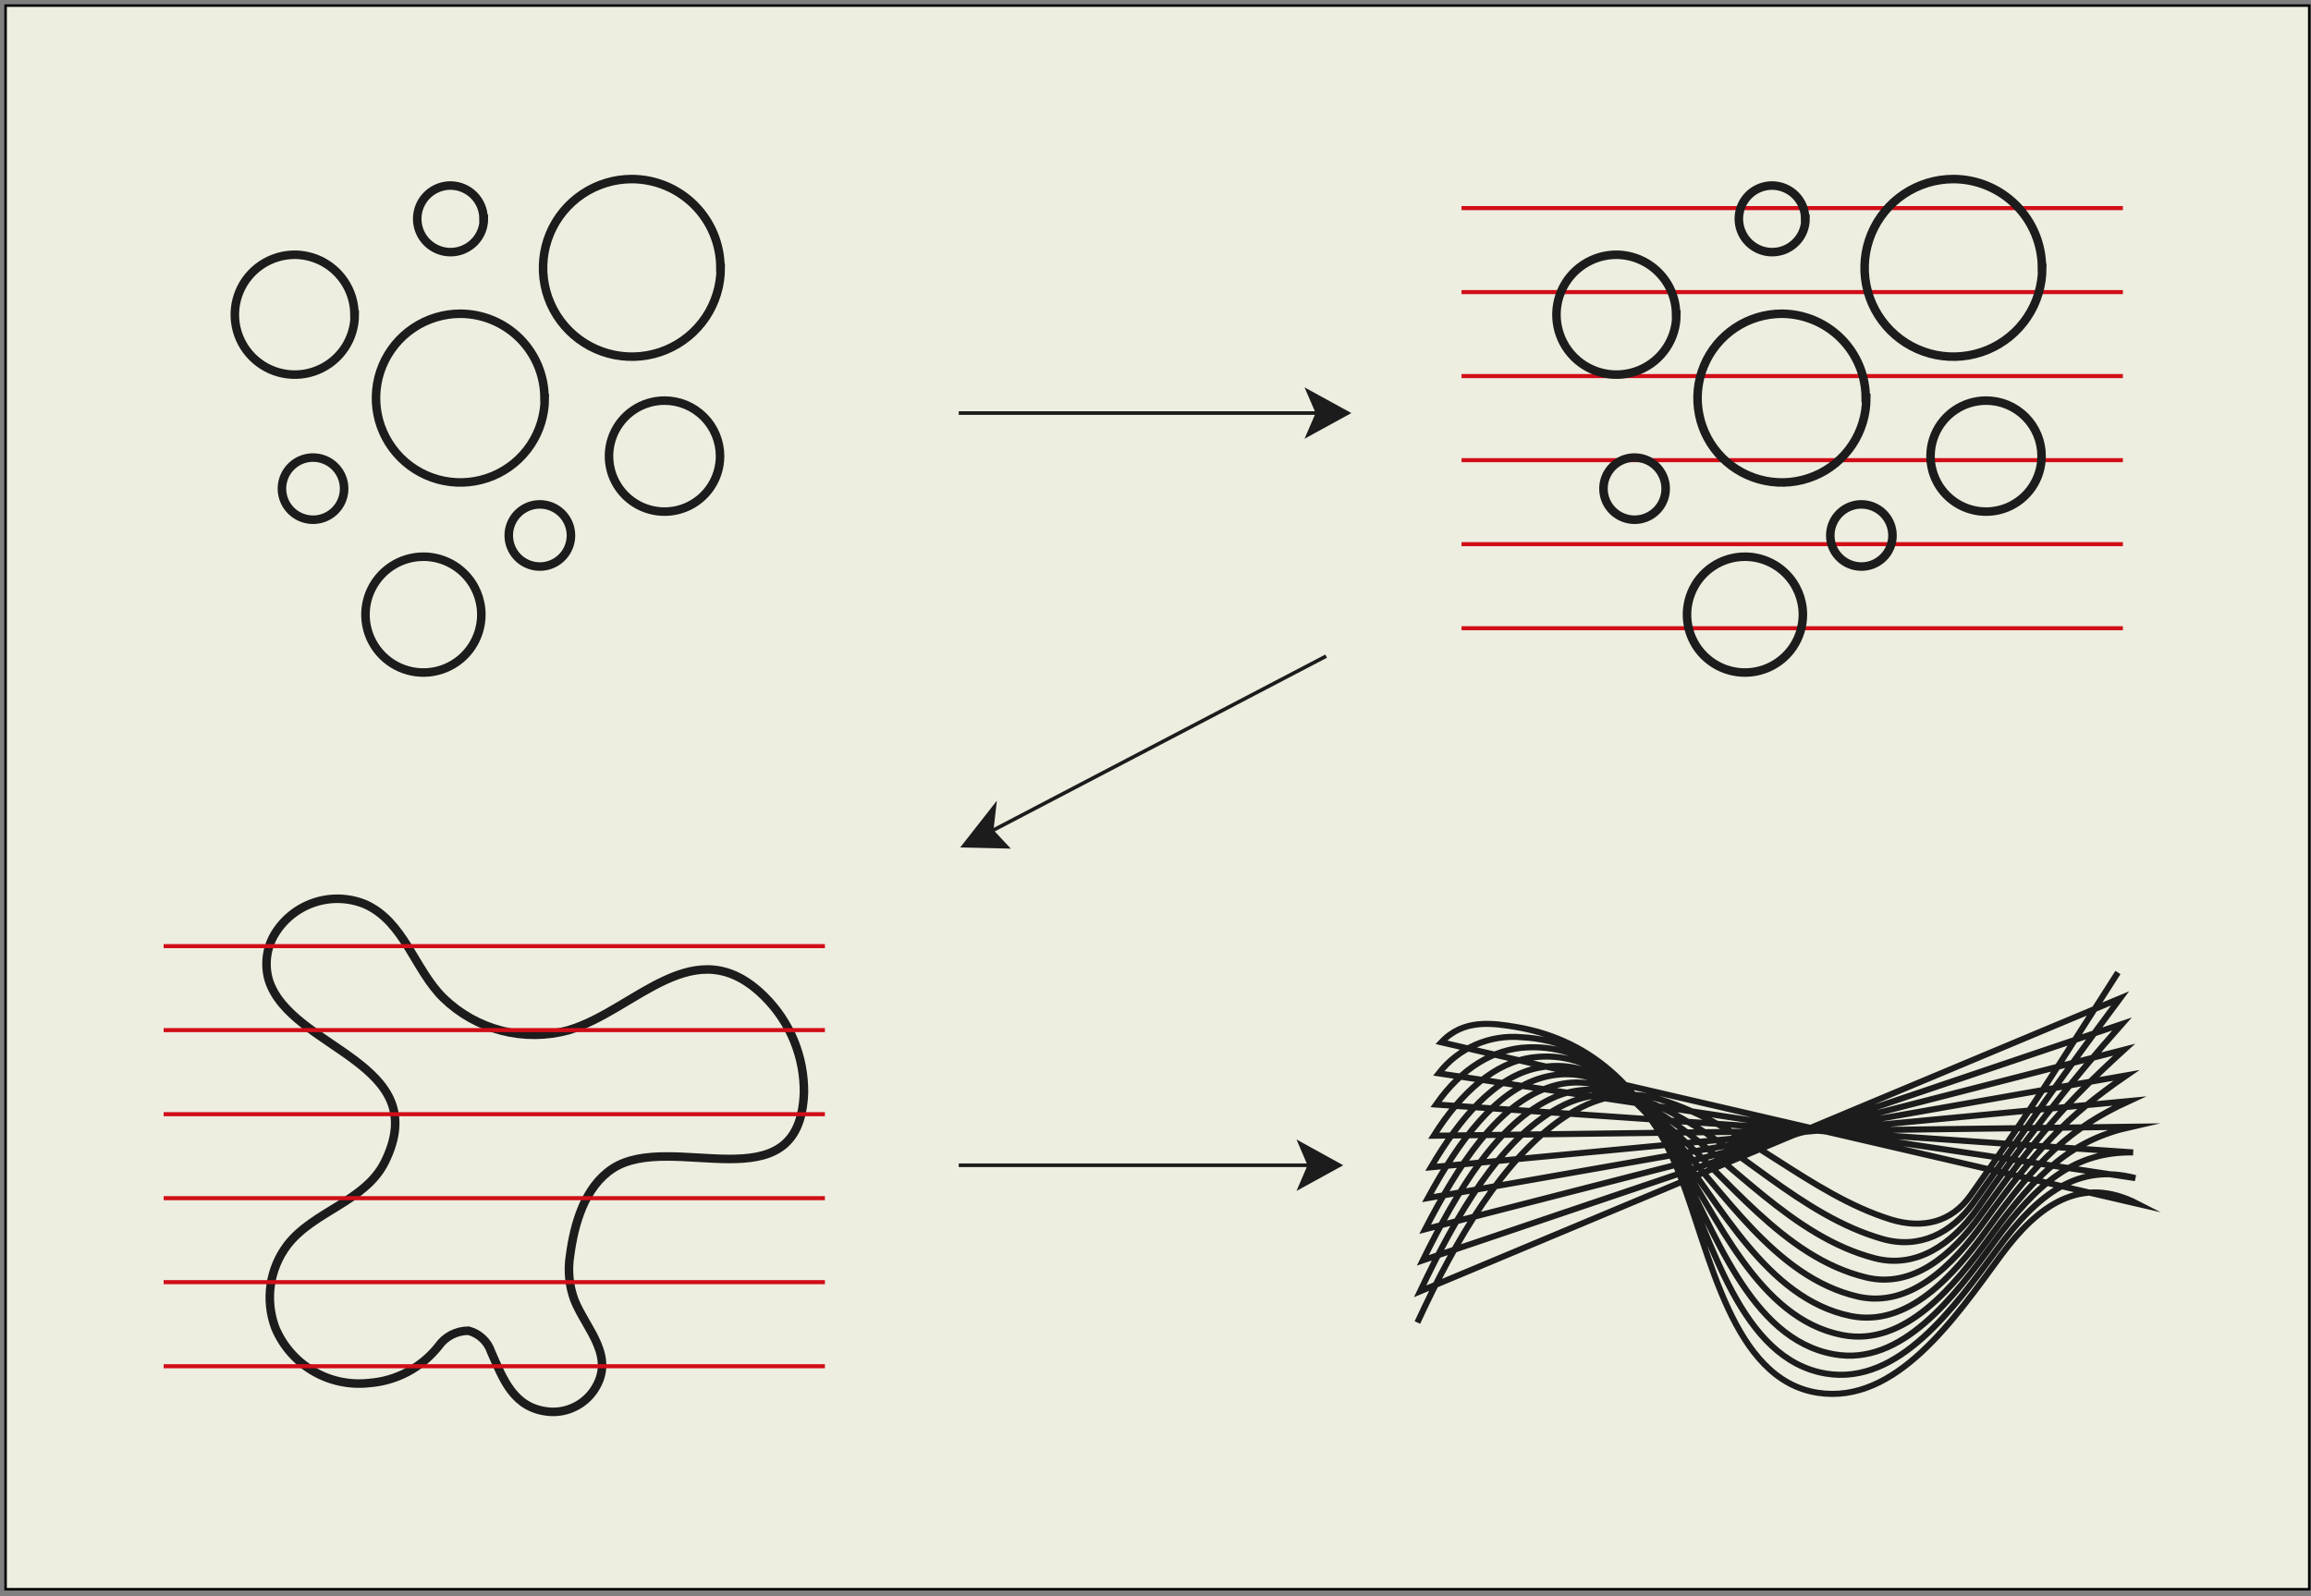 <?xml version="1.0" encoding="UTF-8"?> <svg xmlns="http://www.w3.org/2000/svg" width="414" height="286" viewBox="0 0 414 286" fill="none"><rect x="0" y="0" width="414" height="286" fill="#808080" stroke="none"/><path d="M413.688 1H1V284.78H413.688V1Z" fill="#EDEDE0"></path><path d="M413.688 1H1V284.78H413.688V1Z" stroke="black" stroke-width="0.45"></path><path d="M128.991 81.732C128.991 83.699 128.407 85.622 127.315 87.258C126.222 88.893 124.668 90.168 122.851 90.921C121.033 91.674 119.033 91.871 117.104 91.487C115.174 91.103 113.402 90.156 112.011 88.765C110.62 87.374 109.673 85.602 109.289 83.672C108.905 81.743 109.102 79.743 109.855 77.925C110.608 76.108 111.883 74.554 113.518 73.461C115.154 72.368 117.077 71.785 119.044 71.785C121.682 71.785 124.212 72.833 126.078 74.698C127.943 76.564 128.991 79.094 128.991 81.732V81.732ZM86.229 110.136C86.229 112.188 85.621 114.195 84.48 115.902C83.34 117.609 81.719 118.939 79.822 119.725C77.925 120.51 75.839 120.716 73.825 120.315C71.812 119.915 69.963 118.926 68.511 117.475C67.059 116.023 66.071 114.174 65.671 112.16C65.27 110.147 65.476 108.06 66.261 106.164C67.047 104.267 68.377 102.646 70.084 101.506C71.791 100.365 73.797 99.757 75.85 99.757C78.603 99.757 81.243 100.85 83.189 102.796C85.136 104.743 86.229 107.383 86.229 110.136V110.136ZM102.282 95.951C102.282 97.053 101.955 98.129 101.343 99.046C100.731 99.962 99.861 100.675 98.844 101.097C97.826 101.519 96.706 101.629 95.625 101.414C94.545 101.199 93.552 100.669 92.773 99.889C91.994 99.111 91.464 98.118 91.249 97.038C91.034 95.957 91.144 94.837 91.566 93.819C91.987 92.802 92.701 91.932 93.617 91.32C94.533 90.707 95.61 90.381 96.712 90.381C97.444 90.381 98.168 90.525 98.844 90.805C99.519 91.085 100.133 91.495 100.651 92.012C101.168 92.529 101.578 93.144 101.858 93.819C102.138 94.495 102.282 95.219 102.282 95.951V95.951ZM61.648 87.561C61.648 88.663 61.322 89.74 60.709 90.656C60.097 91.572 59.227 92.286 58.21 92.707C57.192 93.129 56.072 93.239 54.991 93.024C53.911 92.809 52.918 92.279 52.139 91.5C51.361 90.721 50.83 89.728 50.615 88.648C50.4 87.567 50.51 86.447 50.932 85.43C51.354 84.412 52.068 83.542 52.983 82.93C53.9 82.318 54.976 81.991 56.078 81.991C57.555 81.991 58.972 82.578 60.017 83.623C61.061 84.667 61.648 86.084 61.648 87.561V87.561ZM129.112 48C129.112 51.147 128.179 54.224 126.43 56.841C124.681 59.459 122.196 61.498 119.288 62.703C116.38 63.907 113.18 64.223 110.093 63.608C107.006 62.995 104.17 61.479 101.944 59.253C99.718 57.027 98.203 54.192 97.589 51.105C96.975 48.017 97.29 44.818 98.494 41.91C99.699 39.002 101.739 36.516 104.356 34.767C106.973 33.019 110.05 32.085 113.197 32.085C117.409 32.099 121.444 33.782 124.417 36.765C127.39 39.748 129.06 43.788 129.06 48H129.112ZM86.679 39.212C86.679 40.392 86.329 41.546 85.673 42.528C85.017 43.509 84.085 44.274 82.995 44.726C81.904 45.178 80.704 45.296 79.547 45.065C78.389 44.835 77.326 44.267 76.491 43.432C75.656 42.598 75.088 41.534 74.858 40.377C74.627 39.219 74.746 38.019 75.197 36.928C75.649 35.838 76.414 34.906 77.395 34.25C78.377 33.594 79.531 33.244 80.711 33.244C82.286 33.253 83.793 33.887 84.903 35.005C86.011 36.124 86.632 37.637 86.627 39.212H86.679ZM97.594 71.335C97.594 74.326 96.707 77.249 95.046 79.735C93.385 82.221 91.024 84.159 88.261 85.303C85.499 86.448 82.459 86.747 79.526 86.164C76.593 85.58 73.899 84.14 71.785 82.026C69.671 79.912 68.231 77.218 67.647 74.285C67.064 71.352 67.363 68.312 68.507 65.55C69.652 62.787 71.59 60.426 74.076 58.764C76.562 57.103 79.485 56.217 82.475 56.217C86.476 56.23 90.308 57.829 93.132 60.663C95.957 63.497 97.542 67.335 97.542 71.335H97.594ZM63.551 56.389C63.551 58.514 62.921 60.591 61.741 62.358C60.56 64.124 58.883 65.501 56.92 66.314C54.957 67.127 52.797 67.34 50.713 66.925C48.629 66.511 46.715 65.488 45.213 63.985C43.71 62.483 42.687 60.569 42.273 58.485C41.858 56.401 42.071 54.242 42.884 52.279C43.697 50.316 45.074 48.638 46.841 47.458C48.607 46.277 50.684 45.647 52.809 45.647C55.647 45.665 58.364 46.805 60.366 48.817C62.368 50.829 63.495 53.551 63.499 56.389H63.551Z" stroke="#1C1C1C" stroke-width="1.53" stroke-miterlimit="10"></path><path d="M171.754 74.017H236.138" stroke="#1C1C1C" stroke-width="0.65" stroke-miterlimit="10"></path><path d="M242.089 74.017L233.699 78.618L235.689 74.017L233.699 69.415L242.089 74.017Z" fill="#1C1C1C"></path><path d="M171.754 208.806H236.138" stroke="#1C1C1C" stroke-width="0.65" stroke-miterlimit="10"></path><path d="M240.634 208.806L232.262 213.407L234.234 208.806L232.262 204.187L240.634 208.806Z" fill="#1C1C1C"></path><path d="M102.126 224.928C101.689 227.631 101.957 230.402 102.904 232.971C105.049 238.265 110.463 243.126 106.364 249.163C105.482 250.446 104.277 251.474 102.871 252.142C101.465 252.811 99.906 253.096 98.355 252.968C91.989 252.38 90.155 247.156 87.976 242.226C87.667 241.311 87.136 240.486 86.429 239.828C85.722 239.17 84.863 238.698 83.928 238.455C82.869 238.452 81.825 238.705 80.885 239.193C79.945 239.681 79.137 240.389 78.531 241.257C77.025 243.154 75.142 244.717 73.001 245.848C70.86 246.98 68.508 247.655 66.093 247.831C62.594 248.214 59.065 247.452 56.036 245.658C53.007 243.865 50.642 241.137 49.296 237.884C48.393 235.436 48.119 232.801 48.499 230.219C48.88 227.638 49.904 225.194 51.476 223.111C56.181 216.988 65.418 215.31 68.93 208.235C77.839 190.279 52.22 188.099 48.172 175.696C47.771 174.342 47.649 172.92 47.812 171.517C47.976 170.114 48.422 168.758 49.123 167.532C50.717 164.814 53.235 162.761 56.217 161.748C59.2 160.734 62.448 160.829 65.367 162.013C72.476 165.162 74.206 173.742 79.482 178.879C82.385 181.683 85.965 183.686 89.873 184.693C93.781 185.699 97.884 185.675 101.78 184.623C113.889 181.059 124.475 166.165 136.947 178.568C139.226 180.83 141.027 183.527 142.243 186.498C143.458 189.47 144.063 192.656 144.022 195.866C143.209 216.227 120.341 202.492 109.754 209.394C104.738 212.68 102.887 219.271 102.126 224.928Z" stroke="#1C1C1C" stroke-width="1.53" stroke-miterlimit="10"></path><path d="M253.918 236.985C260.837 221.97 269.383 207.577 280.056 200.312C285.539 196.593 291.49 195.123 297.354 196.991C312.438 201.61 324.046 213.943 338.732 218.527C344.389 220.257 349.561 219.046 352.986 214.237C364.731 197.683 368.174 191.749 379.418 174.261M382.929 215.708C372.827 210.518 365.129 215.863 358.418 225.014C350.218 236.189 339.666 251.723 325.654 249.578C310.276 247.208 306.401 224.599 300.97 210.657C295.14 195.711 285.522 186.439 271.735 184.052C267.307 183.308 262.169 182.547 258.208 186.768L382.929 215.708ZM382.531 211.106C372.308 208.408 365.077 213.857 357.812 223.821C350.132 234.2 340.168 248.298 327.107 246.136C311.781 243.575 306.695 222.229 300.572 209.152C294.448 196.074 285.609 186.525 272.652 185.868C269.823 185.603 266.973 186.057 264.366 187.188C261.759 188.319 259.48 190.09 257.741 192.338L382.531 211.106ZM382.134 206.505C371.755 206.332 365.025 211.833 357.189 222.627C350.062 232.383 340.669 244.856 328.543 242.676C313.286 239.943 307.024 219.911 300.157 207.629C293.635 195.97 285.539 187.131 273.569 187.684C267.67 187.944 261.858 191.317 257.257 197.925L382.134 206.505ZM381.805 201.904C371.322 204.256 365.077 209.844 356.653 221.433C350.062 230.498 341.258 241.396 330.065 239.233C314.877 236.31 307.578 217.628 299.811 206.107C293.099 196.091 285.488 188.082 274.555 189.483C267.843 190.348 261.771 195.694 256.841 203.512L381.805 201.904ZM381.39 197.302C370.786 202.163 365.008 207.82 356.03 220.24C349.976 228.595 341.742 237.919 331.484 235.808C316.365 232.677 308.027 215.379 299.395 204.671C292.614 196.23 285.349 189.328 275.472 191.369C267.895 192.926 261.633 200.156 256.34 209.169L381.39 197.302ZM380.94 192.701C370.198 200.087 364.904 205.813 355.356 219.046C349.837 226.692 342.209 234.442 332.868 232.349C317.801 228.889 308.65 213.061 298.911 203.08C292.199 196.161 285.193 190.608 276.319 193.099C267.93 195.451 261.356 204.464 255.786 214.687L380.94 192.701ZM380.525 188.099C369.661 198.011 364.835 203.789 354.733 217.853C349.734 224.772 342.711 230.93 334.304 228.906C319.323 225.291 309.377 210.639 298.496 201.575C291.974 196.126 285.159 192.061 277.236 194.915C268.085 198.202 261.201 208.858 255.302 220.275L380.525 188.099ZM380.127 183.498C370.798 194.002 362.132 205.077 354.179 216.659C349.716 222.887 343.299 227.419 335.826 225.464C320.932 221.572 310.363 208.01 298.15 200.053C291.871 195.953 285.245 193.566 278.222 196.714C268.397 201.125 261.114 213.234 254.887 225.845L380.127 183.498ZM379.798 178.897C368.675 193.86 364.766 199.655 353.574 215.466C349.63 220.984 343.835 223.89 337.262 222.022C322.471 217.801 311.314 205.052 297.752 198.53C291.715 195.659 285.349 195.071 279.139 198.53C268.76 204.239 260.958 217.559 254.402 231.397L379.798 178.897Z" stroke="#1C1C1C" stroke-width="1.09" stroke-miterlimit="10"></path><path d="M237.571 117.574L177.562 148.953" stroke="#1C1C1C" stroke-width="0.65" stroke-miterlimit="10"></path><path d="M172.012 151.859L178.585 143.47L177.98 148.746L181.076 152.067L172.012 151.859Z" fill="#1C1C1C"></path><path d="M29.316 169.538H147.776" stroke="#D10D17" stroke-width="0.73"></path><path d="M29.316 184.588H147.776" stroke="#D10D17" stroke-width="0.73"></path><path d="M29.316 199.655H147.776" stroke="#D10D17" stroke-width="0.73"></path><path d="M29.316 214.704H147.776" stroke="#D10D17" stroke-width="0.73"></path><path d="M29.316 229.754H147.776" stroke="#D10D17" stroke-width="0.73"></path><path d="M29.316 244.821H147.776" stroke="#D10D17" stroke-width="0.73"></path><path d="M261.824 37.292H380.301" stroke="#D10D17" stroke-width="0.73"></path><path d="M261.824 52.342H380.301" stroke="#D10D17" stroke-width="0.73"></path><path d="M261.824 67.391H380.301" stroke="#D10D17" stroke-width="0.73"></path><path d="M261.824 82.458H380.301" stroke="#D10D17" stroke-width="0.73"></path><path d="M261.824 97.508H380.301" stroke="#D10D17" stroke-width="0.73"></path><path d="M261.824 112.575H380.301" stroke="#D10D17" stroke-width="0.73"></path><path d="M365.735 81.732C365.735 83.699 365.152 85.622 364.059 87.258C362.966 88.893 361.413 90.168 359.595 90.921C357.778 91.674 355.778 91.871 353.848 91.487C351.919 91.103 350.146 90.156 348.755 88.765C347.364 87.374 346.417 85.602 346.033 83.672C345.649 81.743 345.846 79.743 346.599 77.925C347.352 76.108 348.627 74.554 350.263 73.461C351.898 72.368 353.821 71.785 355.789 71.785C357.095 71.783 358.39 72.038 359.598 72.537C360.806 73.037 361.903 73.769 362.827 74.693C363.751 75.617 364.484 76.715 364.983 77.923C365.482 79.13 365.737 80.425 365.735 81.732V81.732ZM322.974 110.136C322.974 112.188 322.365 114.195 321.224 115.902C320.084 117.609 318.463 118.939 316.566 119.725C314.67 120.51 312.583 120.716 310.57 120.315C308.556 119.915 306.707 118.926 305.255 117.475C303.804 116.023 302.815 114.174 302.415 112.16C302.014 110.147 302.22 108.06 303.006 106.164C303.791 104.267 305.121 102.646 306.828 101.506C308.535 100.365 310.542 99.757 312.595 99.757C315.347 99.757 317.987 100.85 319.934 102.796C321.88 104.743 322.974 107.383 322.974 110.136V110.136ZM339.026 95.951C339.026 97.053 338.7 98.129 338.088 99.046C337.476 99.962 336.606 100.675 335.588 101.097C334.57 101.519 333.45 101.629 332.37 101.414C331.289 101.199 330.297 100.669 329.518 99.889C328.739 99.111 328.208 98.118 327.993 97.038C327.778 95.957 327.889 94.837 328.31 93.819C328.732 92.802 329.446 91.932 330.362 91.32C331.278 90.707 332.355 90.381 333.456 90.381C334.188 90.381 334.912 90.525 335.588 90.805C336.264 91.085 336.878 91.495 337.395 92.012C337.912 92.529 338.323 93.144 338.603 93.819C338.882 94.495 339.026 95.219 339.026 95.951V95.951ZM298.393 87.561C298.393 88.663 298.066 89.74 297.454 90.656C296.842 91.572 295.972 92.286 294.954 92.707C293.936 93.129 292.816 93.239 291.736 93.024C290.655 92.809 289.663 92.279 288.884 91.5C288.105 90.721 287.574 89.728 287.359 88.648C287.145 87.567 287.255 86.447 287.676 85.43C288.098 84.412 288.812 83.542 289.728 82.93C290.644 82.318 291.721 81.991 292.823 81.991C294.3 81.991 295.717 82.578 296.761 83.623C297.806 84.667 298.393 86.084 298.393 87.561V87.561ZM365.856 48C365.856 51.147 364.923 54.224 363.174 56.841C361.426 59.459 358.94 61.498 356.032 62.703C353.124 63.907 349.924 64.223 346.837 63.608C343.75 62.995 340.914 61.479 338.689 59.253C336.463 57.027 334.947 54.192 334.333 51.105C333.719 48.017 334.034 44.818 335.239 41.91C336.443 39.002 338.483 36.516 341.1 34.767C343.717 33.019 346.794 32.085 349.942 32.085C354.154 32.099 358.188 33.782 361.162 36.765C364.135 39.748 365.804 43.788 365.804 48H365.856ZM323.441 39.212C323.441 40.392 323.091 41.546 322.435 42.528C321.779 43.509 320.847 44.274 319.757 44.726C318.666 45.178 317.466 45.296 316.308 45.065C315.151 44.835 314.087 44.267 313.253 43.432C312.418 42.598 311.85 41.534 311.619 40.377C311.389 39.219 311.507 38.019 311.959 36.928C312.411 35.838 313.176 34.906 314.157 34.25C315.139 33.594 316.292 33.244 317.473 33.244C319.047 33.258 320.551 33.893 321.659 35.01C322.767 36.128 323.389 37.638 323.389 39.212H323.441ZM334.339 71.335C334.339 74.326 333.452 77.249 331.791 79.735C330.129 82.221 327.768 84.159 325.006 85.303C322.243 86.448 319.203 86.747 316.27 86.164C313.338 85.58 310.644 84.14 308.529 82.026C306.415 79.912 304.975 77.218 304.392 74.285C303.808 71.352 304.108 68.312 305.252 65.55C306.396 62.787 308.334 60.426 310.82 58.764C313.307 57.103 316.23 56.217 319.22 56.217C323.212 56.244 327.031 57.849 329.843 60.681C332.656 63.514 334.235 67.343 334.235 71.335H334.339ZM300.313 56.389C300.313 58.514 299.683 60.591 298.502 62.358C297.322 64.124 295.644 65.501 293.681 66.314C291.718 67.127 289.558 67.34 287.475 66.925C285.391 66.511 283.477 65.488 281.974 63.985C280.472 62.483 279.449 60.569 279.035 58.485C278.62 56.401 278.833 54.242 279.646 52.279C280.459 50.316 281.836 48.638 283.602 47.458C285.369 46.277 287.446 45.647 289.57 45.647C292.409 45.665 295.125 46.805 297.128 48.817C299.13 50.829 300.256 53.551 300.261 56.389H300.313Z" stroke="#1C1C1C" stroke-width="1.53" stroke-miterlimit="10"></path></svg> 